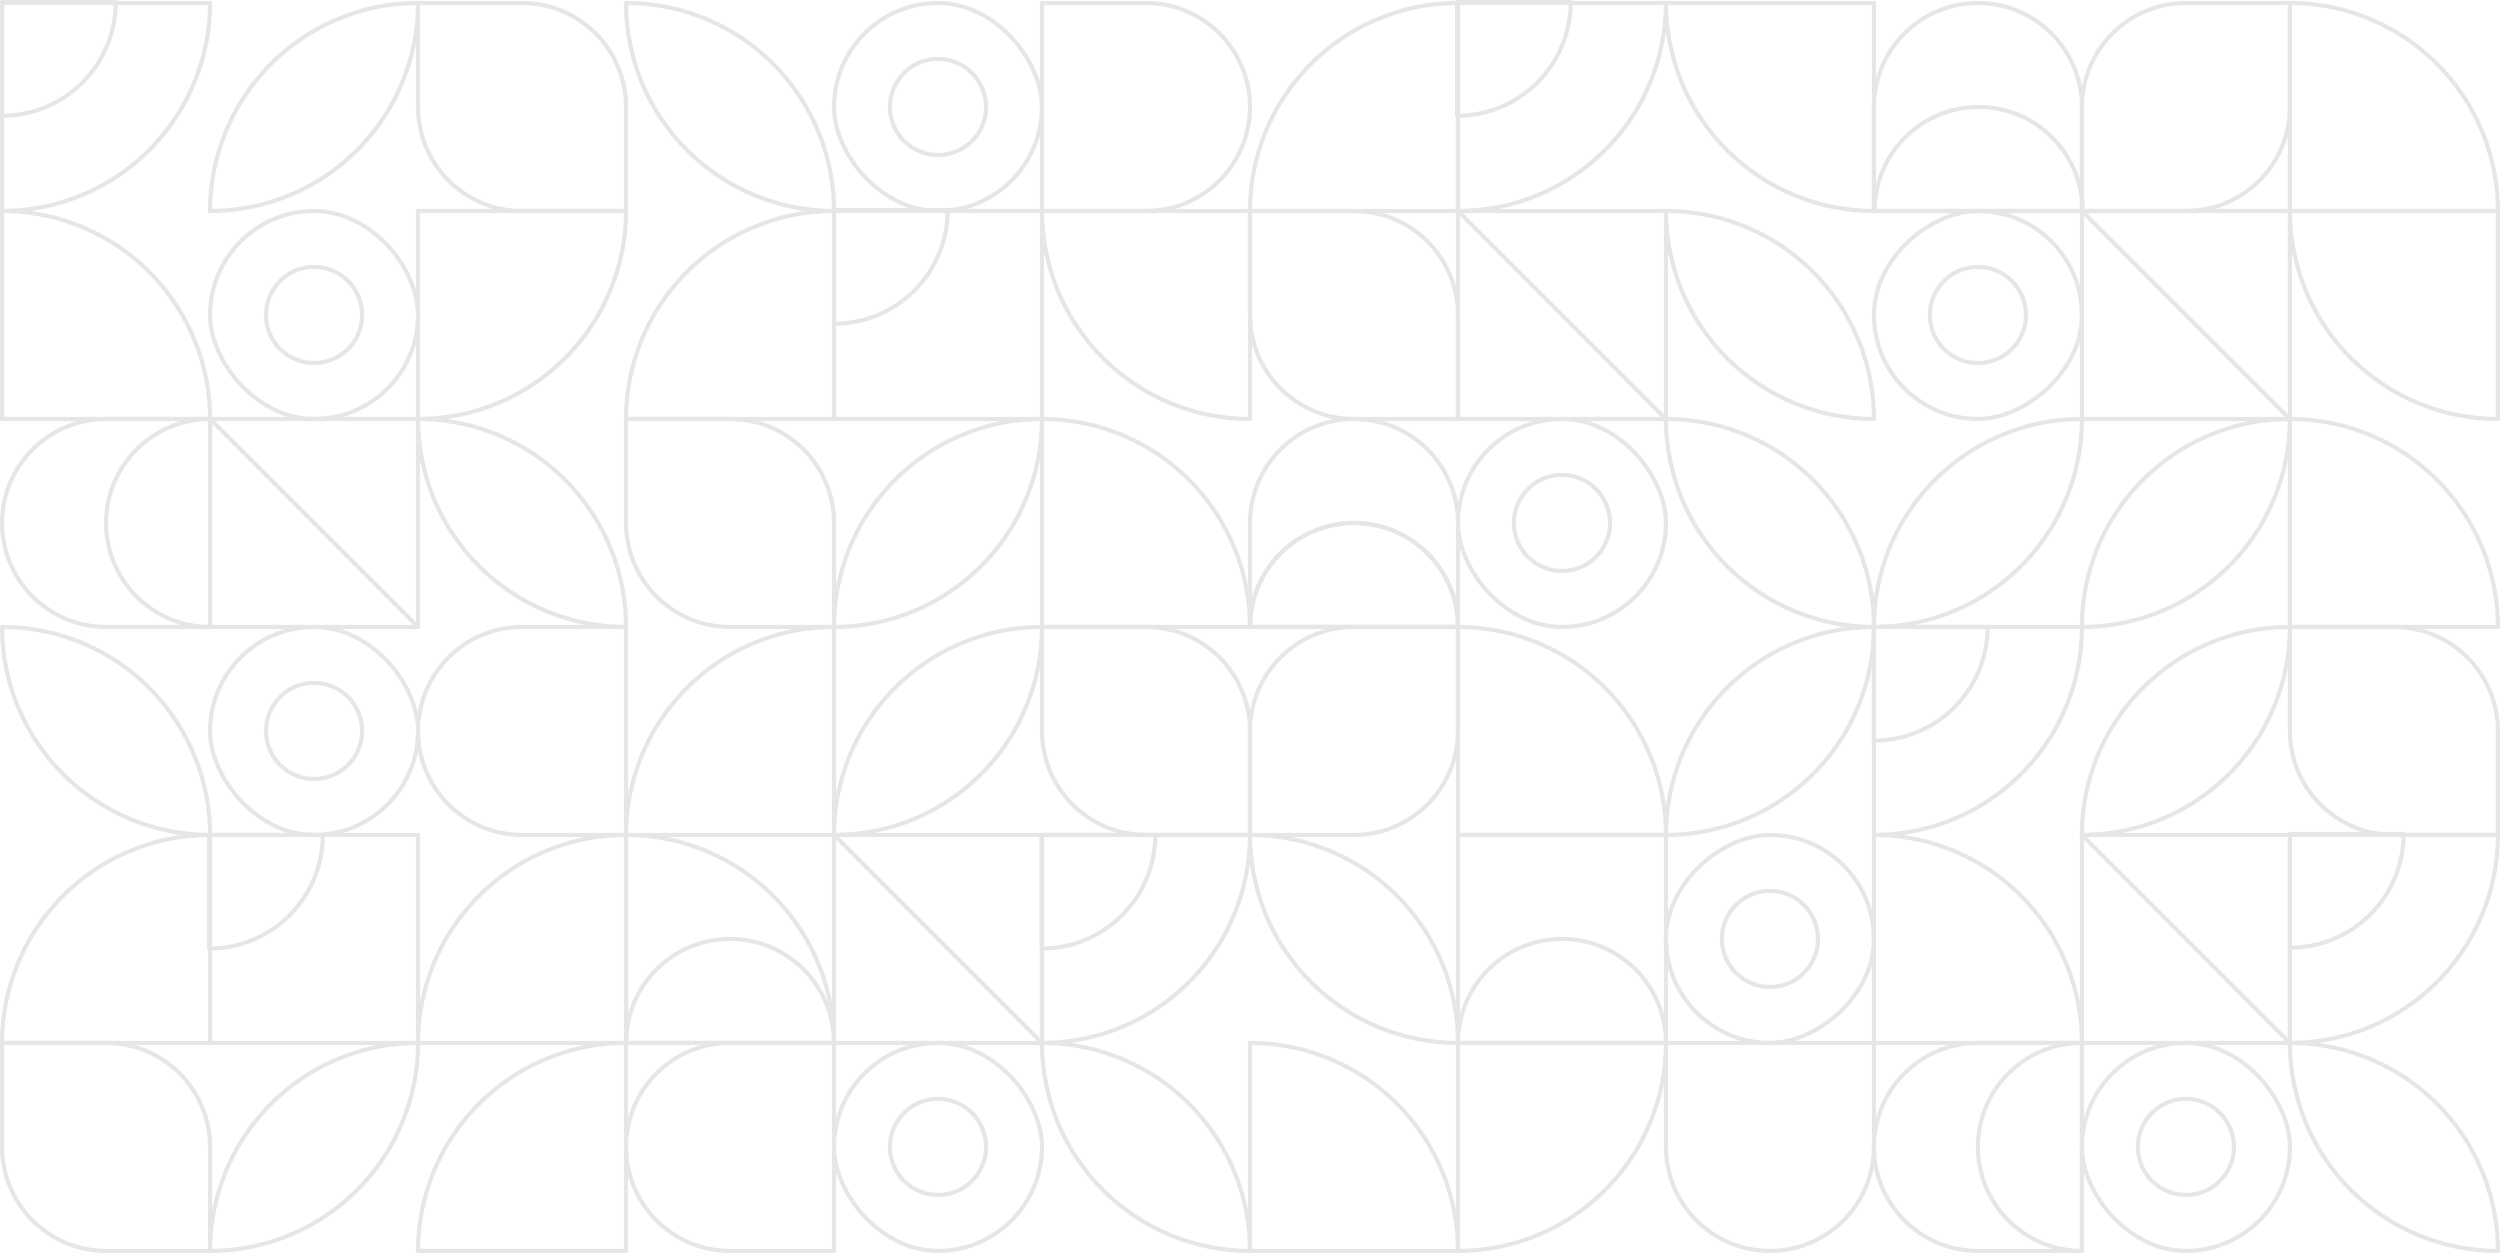 <svg xmlns="http://www.w3.org/2000/svg" viewBox="0 0 3005 1506.1"><defs><style>.cls-1{fill:none;stroke:#e6e6e6;stroke-linecap:round;stroke-linejoin:round;stroke-width:5px;}</style></defs><g id="Camada_2" data-name="Camada 2"><g id="Layer_1" data-name="Layer 1"><path class="cls-1" d="M2.5,3.6h250a0,0,0,0,1,0,0v0a250,250,0,0,1-250,250h0a0,0,0,0,1,0,0V3.6A0,0,0,0,1,2.5,3.6Z"></path><path class="cls-1" d="M2.5,253.6h250a0,0,0,0,1,0,0v250a0,0,0,0,1,0,0h0a250,250,0,0,1-250-250v0A0,0,0,0,1,2.5,253.6Z" transform="translate(255 757.19) rotate(180)"></path><path class="cls-1" d="M127.5,503.6h125a0,0,0,0,1,0,0v250a0,0,0,0,1,0,0h-125a125,125,0,0,1-125-125v0a125,125,0,0,1,125-125Z"></path><path class="cls-1" d="M502.5,3.6h125a125,125,0,0,1,125,125v125a0,0,0,0,1,0,0h-125a125,125,0,0,1-125-125V3.6A0,0,0,0,1,502.5,3.6Z" transform="translate(1255 257.19) rotate(-180)"></path><rect class="cls-1" x="252.5" y="503.6" width="250" height="250" transform="translate(755 1257.19) rotate(180)"></rect><rect class="cls-1" x="252.5" y="253.6" width="250" height="250" rx="125" transform="translate(755 757.19) rotate(-180)"></rect><path class="cls-1" d="M252.5,3.6h0a250,250,0,0,1,250,250v0a0,0,0,0,1,0,0h0a250,250,0,0,1-250-250v0A0,0,0,0,1,252.5,3.6Z" transform="translate(506.1 -248.9) rotate(90)"></path><path class="cls-1" d="M752.5,253.6h0a0,0,0,0,1,0,0v250a0,0,0,0,1,0,0h-250a0,0,0,0,1,0,0v0A250,250,0,0,1,752.5,253.6Z" transform="translate(1255 757.19) rotate(180)"></path><path class="cls-1" d="M502.5,503.6h0a250,250,0,0,1,250,250v0a0,0,0,0,1,0,0h0a250,250,0,0,1-250-250v0A0,0,0,0,1,502.5,503.6Z"></path><path class="cls-1" d="M2252.5,753.6h250a0,0,0,0,1,0,0v0a250,250,0,0,1-250,250h0a0,0,0,0,1,0,0v-250A0,0,0,0,1,2252.5,753.6Z"></path><path class="cls-1" d="M2252.5,1003.6h250a0,0,0,0,1,0,0v250a0,0,0,0,1,0,0h0a250,250,0,0,1-250-250v0A0,0,0,0,1,2252.5,1003.6Z" transform="translate(4755 2257.19) rotate(180)"></path><path class="cls-1" d="M2377.5,1253.6h125a0,0,0,0,1,0,0v250a0,0,0,0,1,0,0h-125a125,125,0,0,1-125-125v0A125,125,0,0,1,2377.5,1253.6Z"></path><path class="cls-1" d="M2752.5,753.6h125a125,125,0,0,1,125,125v125a0,0,0,0,1,0,0h-125a125,125,0,0,1-125-125v-125A0,0,0,0,1,2752.5,753.6Z" transform="translate(5755 1757.19) rotate(-180)"></path><rect class="cls-1" x="2502.5" y="1003.6" width="250" height="250"></rect><rect class="cls-1" x="2502.5" y="1253.6" width="250" height="250" rx="125"></rect><path class="cls-1" d="M2502.5,753.6h0a250,250,0,0,1,250,250v0a0,0,0,0,1,0,0h0a250,250,0,0,1-250-250v0A0,0,0,0,1,2502.5,753.6Z" transform="translate(3506.1 -1748.9) rotate(90)"></path><path class="cls-1" d="M3002.5,1003.6h0a0,0,0,0,1,0,0v250a0,0,0,0,1,0,0h-250a0,0,0,0,1,0,0v0A250,250,0,0,1,3002.5,1003.6Z" transform="translate(5755 2257.19) rotate(180)"></path><path class="cls-1" d="M2752.5,1253.6h0a250,250,0,0,1,250,250v0a0,0,0,0,1,0,0h0a250,250,0,0,1-250-250v0A0,0,0,0,1,2752.5,1253.6Z"></path><path class="cls-1" d="M2002.5,3.6h250a0,0,0,0,1,0,0v0a250,250,0,0,1-250,250h0a0,0,0,0,1,0,0V3.6A0,0,0,0,1,2002.5,3.6Z" transform="translate(2256.1 -1998.9) rotate(90)"></path><path class="cls-1" d="M1752.5,3.6h250a0,0,0,0,1,0,0v250a0,0,0,0,1,0,0h0a250,250,0,0,1-250-250v0A0,0,0,0,1,1752.5,3.6Z" transform="translate(1748.9 2006.1) rotate(-90)"></path><path class="cls-1" d="M1627.5,503.6h125a0,0,0,0,1,0,0v250a0,0,0,0,1,0,0h-125a125,125,0,0,1-125-125v0A125,125,0,0,1,1627.5,503.6Z" transform="translate(2256.1 -998.9) rotate(90)"></path><path class="cls-1" d="M1690,566.1h0a0,0,0,0,1,0,0v250a0,0,0,0,1,0,0h0a125,125,0,0,1-125-125v0A125,125,0,0,1,1690,566.1Z" transform="translate(2318.6 -936.4) rotate(90)"></path><path class="cls-1" d="M1502.5,253.6h125a125,125,0,0,1,125,125v125a0,0,0,0,1,0,0h-125a125,125,0,0,1-125-125v-125a0,0,0,0,1,0,0Z"></path><rect class="cls-1" x="1752.5" y="253.6" width="250" height="250" transform="translate(2256.1 -1498.9) rotate(90)"></rect><rect class="cls-1" x="1752.5" y="503.6" width="250" height="250" rx="125"></rect><path class="cls-1" d="M2002.5,253.6h0a250,250,0,0,1,250,250v0a0,0,0,0,1,0,0h0a250,250,0,0,1-250-250v0A0,0,0,0,1,2002.5,253.6Z" transform="translate(4255 757.19) rotate(-180)"></path><path class="cls-1" d="M1752.5,3.6h0a0,0,0,0,1,0,0v250a0,0,0,0,1,0,0h-250a0,0,0,0,1,0,0v0A250,250,0,0,1,1752.5,3.6Z"></path><path class="cls-1" d="M2002.5,503.6h0a250,250,0,0,1,250,250v0a0,0,0,0,1,0,0h0a250,250,0,0,1-250-250v0a0,0,0,0,1,0,0Z"></path><path class="cls-1" d="M752.5,753.6h250a0,0,0,0,1,0,0v0a250,250,0,0,1-250,250h0a0,0,0,0,1,0,0v-250A0,0,0,0,1,752.5,753.6Z" transform="translate(1755 1757.19) rotate(180)"></path><path class="cls-1" d="M752.5,1003.6h250a0,0,0,0,1,0,0v250a0,0,0,0,1,0,0h0a250,250,0,0,1-250-250v0A0,0,0,0,1,752.5,1003.6Z" transform="translate(1755 2257.19) rotate(180)"></path><path class="cls-1" d="M877.5,1253.6h125a0,0,0,0,1,0,0v250a0,0,0,0,1,0,0h-125a125,125,0,0,1-125-125v0A125,125,0,0,1,877.5,1253.6Z"></path><path class="cls-1" d="M1252.5,753.6h125a125,125,0,0,1,125,125v125a0,0,0,0,1,0,0h-125a125,125,0,0,1-125-125v-125A0,0,0,0,1,1252.5,753.6Z" transform="translate(2755 1757.19) rotate(-180)"></path><rect class="cls-1" x="1002.5" y="1003.6" width="250" height="250"></rect><rect class="cls-1" x="1002.5" y="1253.6" width="250" height="250" rx="125"></rect><path class="cls-1" d="M1002.5,753.6h0a250,250,0,0,1,250,250v0a0,0,0,0,1,0,0h0a250,250,0,0,1-250-250v0A0,0,0,0,1,1002.5,753.6Z" transform="translate(2006.1 -248.9) rotate(90)"></path><path class="cls-1" d="M1502.5,1003.6h0a0,0,0,0,1,0,0v250a0,0,0,0,1,0,0h-250a0,0,0,0,1,0,0v0A250,250,0,0,1,1502.5,1003.6Z" transform="translate(2755 2257.19) rotate(180)"></path><path class="cls-1" d="M1252.5,1253.6h0a250,250,0,0,1,250,250v0a0,0,0,0,1,0,0h0a250,250,0,0,1-250-250v0A0,0,0,0,1,1252.5,1253.6Z"></path><path class="cls-1" d="M1252.5,503.6h250a0,0,0,0,1,0,0v0a250,250,0,0,1-250,250h0a0,0,0,0,1,0,0v-250A0,0,0,0,1,1252.5,503.6Z" transform="translate(748.9 2006.1) rotate(-90)"></path><path class="cls-1" d="M1252.5,253.6h250a0,0,0,0,1,0,0v250a0,0,0,0,1,0,0h0a250,250,0,0,1-250-250v0A0,0,0,0,1,1252.5,253.6Z"></path><path class="cls-1" d="M1377.5,3.6h125a0,0,0,0,1,0,0v250a0,0,0,0,1,0,0h-125a125,125,0,0,1-125-125v0a125,125,0,0,1,125-125Z" transform="translate(2755 257.19) rotate(-180)"></path><path class="cls-1" d="M752.5,503.6h125a125,125,0,0,1,125,125v125a0,0,0,0,1,0,0h-125a125,125,0,0,1-125-125v-125A0,0,0,0,1,752.5,503.6Z"></path><rect class="cls-1" x="1002.5" y="253.6" width="250" height="250" transform="translate(2255 757.19) rotate(180)"></rect><rect class="cls-1" x="1002.5" y="3.6" width="250" height="250" rx="125" transform="translate(2255 257.19) rotate(180)"></rect><path class="cls-1" d="M1002.5,503.6h0a250,250,0,0,1,250,250v0a0,0,0,0,1,0,0h0a250,250,0,0,1-250-250v0a0,0,0,0,1,0,0Z" transform="translate(498.9 1756.1) rotate(-90)"></path><path class="cls-1" d="M1002.5,253.6h0a0,0,0,0,1,0,0v250a0,0,0,0,1,0,0h-250a0,0,0,0,1,0,0v0A250,250,0,0,1,1002.5,253.6Z"></path><path class="cls-1" d="M752.5,3.6h0a250,250,0,0,1,250,250v0a0,0,0,0,1,0,0h0a250,250,0,0,1-250-250v0A0,0,0,0,1,752.5,3.6Z" transform="translate(1755 257.19) rotate(180)"></path><path class="cls-1" d="M1502.5,1253.6h250a0,0,0,0,1,0,0v0a250,250,0,0,1-250,250h0a0,0,0,0,1,0,0v-250A0,0,0,0,1,1502.5,1253.6Z" transform="translate(248.9 3006.1) rotate(-90)"></path><path class="cls-1" d="M1752.5,1253.6h250a0,0,0,0,1,0,0v250a0,0,0,0,1,0,0h0a250,250,0,0,1-250-250v0A0,0,0,0,1,1752.5,1253.6Z" transform="translate(498.9 3256.1) rotate(-90)"></path><path class="cls-1" d="M2127.5,1253.6h125a0,0,0,0,1,0,0v250a0,0,0,0,1,0,0h-125a125,125,0,0,1-125-125v0A125,125,0,0,1,2127.5,1253.6Z" transform="translate(748.9 3506.1) rotate(-90)"></path><path class="cls-1" d="M1502.5,753.6h125a125,125,0,0,1,125,125v125a0,0,0,0,1,0,0h-125a125,125,0,0,1-125-125v-125A0,0,0,0,1,1502.5,753.6Z" transform="translate(2506.1 -748.9) rotate(90)"></path><rect class="cls-1" x="1752.5" y="1003.6" width="250" height="250" transform="translate(748.9 3006.1) rotate(-90)"></rect><rect class="cls-1" x="2002.5" y="1003.6" width="250" height="250" rx="125" transform="translate(998.9 3256.1) rotate(-90)"></rect><path class="cls-1" d="M1502.5,1003.6h0a250,250,0,0,1,250,250v0a0,0,0,0,1,0,0h0a250,250,0,0,1-250-250v0A0,0,0,0,1,1502.5,1003.6Z"></path><path class="cls-1" d="M2002.5,753.6h0a0,0,0,0,1,0,0v250a0,0,0,0,1,0,0h-250a0,0,0,0,1,0,0v0A250,250,0,0,1,2002.5,753.6Z" transform="translate(2756.1 -998.9) rotate(90)"></path><path class="cls-1" d="M2002.5,753.6h0a250,250,0,0,1,250,250v0a0,0,0,0,1,0,0h0a250,250,0,0,1-250-250v0A0,0,0,0,1,2002.5,753.6Z" transform="translate(1248.9 3006.1) rotate(-90)"></path><path class="cls-1" d="M2752.5,503.6h250a0,0,0,0,1,0,0v0a250,250,0,0,1-250,250h0a0,0,0,0,1,0,0v-250A0,0,0,0,1,2752.5,503.6Z" transform="translate(2248.9 3506.1) rotate(-90)"></path><path class="cls-1" d="M2752.5,253.6h250a0,0,0,0,1,0,0v250a0,0,0,0,1,0,0h0a250,250,0,0,1-250-250v0A0,0,0,0,1,2752.5,253.6Z"></path><path class="cls-1" d="M2377.5,3.6h125a0,0,0,0,1,0,0v250a0,0,0,0,1,0,0h-125a125,125,0,0,1-125-125v0a125,125,0,0,1,125-125Z" transform="translate(2506.1 -2248.9) rotate(90)"></path><path class="cls-1" d="M2502.5,3.6h125a125,125,0,0,1,125,125v125a0,0,0,0,1,0,0h-125a125,125,0,0,1-125-125V3.6A0,0,0,0,1,2502.5,3.6Z" transform="translate(2756.1 -2498.9) rotate(90)"></path><rect class="cls-1" x="2502.5" y="253.6" width="250" height="250" transform="translate(5255 757.19) rotate(180)"></rect><rect class="cls-1" x="2252.5" y="253.6" width="250" height="250" rx="125" transform="translate(2756.1 -1998.9) rotate(90)"></rect><path class="cls-1" d="M2502.5,503.6h0a250,250,0,0,1,250,250v0a0,0,0,0,1,0,0h0a250,250,0,0,1-250-250v0A0,0,0,0,1,2502.5,503.6Z" transform="translate(1998.9 3256.1) rotate(-90)"></path><path class="cls-1" d="M3002.5,3.6h0a0,0,0,0,1,0,0v250a0,0,0,0,1,0,0h-250a0,0,0,0,1,0,0v0A250,250,0,0,1,3002.5,3.6Z" transform="translate(3006.1 -2748.9) rotate(90)"></path><path class="cls-1" d="M2252.5,503.6h0a250,250,0,0,1,250,250v0a0,0,0,0,1,0,0h0a250,250,0,0,1-250-250v0A0,0,0,0,1,2252.5,503.6Z" transform="translate(3006.1 -1748.9) rotate(90)"></path><path class="cls-1" d="M502.5,1253.6h250a0,0,0,0,1,0,0v0a250,250,0,0,1-250,250h0a0,0,0,0,1,0,0v-250A0,0,0,0,1,502.5,1253.6Z" transform="translate(1255 2757.19) rotate(180)"></path><path class="cls-1" d="M752.5,1003.6h0a0,0,0,0,1,0,0v250a0,0,0,0,1,0,0h-250a0,0,0,0,1,0,0v0A250,250,0,0,1,752.5,1003.6Z"></path><path class="cls-1" d="M627.5,753.6h125a0,0,0,0,1,0,0v250a0,0,0,0,1,0,0h-125a125,125,0,0,1-125-125v0a125,125,0,0,1,125-125Z"></path><path class="cls-1" d="M2.5,1253.6h125a125,125,0,0,1,125,125v125a0,0,0,0,1,0,0h-125a125,125,0,0,1-125-125v-125A0,0,0,0,1,2.5,1253.6Z"></path><rect class="cls-1" x="252.5" y="1003.6" width="250" height="250" transform="translate(755 2257.19) rotate(180)"></rect><rect class="cls-1" x="252.5" y="753.6" width="250" height="250" rx="125" transform="translate(755 1757.19) rotate(180)"></rect><path class="cls-1" d="M252.5,1253.6h0a250,250,0,0,1,250,250v0a0,0,0,0,1,0,0h0a250,250,0,0,1-250-250v0a0,0,0,0,1,0,0Z" transform="translate(-1001.1 1756.1) rotate(-90)"></path><path class="cls-1" d="M252.5,1003.6h0a0,0,0,0,1,0,0v250a0,0,0,0,1,0,0H2.5a0,0,0,0,1,0,0v0A250,250,0,0,1,252.5,1003.6Z"></path><path class="cls-1" d="M2.5,753.6h0a250,250,0,0,1,250,250v0a0,0,0,0,1,0,0h0a250,250,0,0,1-250-250v0A0,0,0,0,1,2.5,753.6Z" transform="translate(255 1757.19) rotate(180)"></path><circle class="cls-1" cx="1127.5" cy="128.6" r="57.78"></circle><circle class="cls-1" cx="1877.5" cy="628.6" r="57.78"></circle><circle class="cls-1" cx="2377.5" cy="378.65" r="57.78"></circle><circle class="cls-1" cx="2627.5" cy="1378.6" r="57.78"></circle><circle class="cls-1" cx="2127.5" cy="1128.6" r="57.78"></circle><circle class="cls-1" cx="377.5" cy="378.6" r="57.78"></circle><circle class="cls-1" cx="377.5" cy="878.6" r="57.78"></circle><circle class="cls-1" cx="1127.5" cy="1378.6" r="57.78"></circle><path class="cls-1" d="M2252.5,753.6h136.63a0,0,0,0,1,0,0v0A136.62,136.62,0,0,1,2252.5,890.22h0a0,0,0,0,1,0,0V753.6A0,0,0,0,1,2252.5,753.6Z"></path><path class="cls-1" d="M1751.4,2.5H1888a0,0,0,0,1,0,0v0A136.62,136.62,0,0,1,1751.4,139.13h0a0,0,0,0,1,0,0V2.5A0,0,0,0,1,1751.4,2.5Z"></path><path class="cls-1" d="M1002.5,252.5h136.63a0,0,0,0,1,0,0v0A136.62,136.62,0,0,1,1002.5,389.13h0a0,0,0,0,1,0,0V252.5A0,0,0,0,1,1002.5,252.5Z"></path><path class="cls-1" d="M1252,1003.6h136.63a0,0,0,0,1,0,0v0A136.62,136.62,0,0,1,1252,1140.22h0a0,0,0,0,1,0,0V1003.6A0,0,0,0,1,1252,1003.6Z"></path><path class="cls-1" d="M2752.5,1002.5h136.63a0,0,0,0,1,0,0v0a136.62,136.62,0,0,1-136.62,136.62h0a0,0,0,0,1,0,0V1002.5A0,0,0,0,1,2752.5,1002.5Z"></path><path class="cls-1" d="M2.5,2.5H139.13a0,0,0,0,1,0,0v0A136.62,136.62,0,0,1,2.5,139.13h0a0,0,0,0,1,0,0V2.5A0,0,0,0,1,2.5,2.5Z"></path><path class="cls-1" d="M251.4,1003.6H388a0,0,0,0,1,0,0v0A136.62,136.62,0,0,1,251.4,1140.22h0a0,0,0,0,1,0,0V1003.6A0,0,0,0,1,251.4,1003.6Z"></path><line class="cls-1" x1="1002.5" y1="1003.59" x2="1252.5" y2="1253.6"></line><line class="cls-1" x1="252.5" y1="503.6" x2="502.5" y2="753.6"></line><line class="cls-1" x1="1752.5" y1="253.59" x2="2002.5" y2="503.6"></line><line class="cls-1" x1="2502.5" y1="1003.59" x2="2752.5" y2="1253.6"></line><line class="cls-1" x1="2502.5" y1="253.65" x2="2752.5" y2="503.65"></line><path class="cls-1" d="M1690,566.1h0a0,0,0,0,1,0,0v250a0,0,0,0,1,0,0h0a125,125,0,0,1-125-125v0A125,125,0,0,1,1690,566.1Z" transform="translate(2318.6 -936.4) rotate(90)"></path><path class="cls-1" d="M252.5,503.6h0a0,0,0,0,1,0,0v250a0,0,0,0,1,0,0h0a125,125,0,0,1-125-125v0A125,125,0,0,1,252.5,503.6Z"></path><path class="cls-1" d="M940,1066.1h0a0,0,0,0,1,0,0v250a0,0,0,0,1,0,0h0a125,125,0,0,1-125-125v0a125,125,0,0,1,125-125Z" transform="translate(2068.6 313.6) rotate(90)"></path><path class="cls-1" d="M2440.8,66.1h0a0,0,0,0,1,0,0v250a0,0,0,0,1,0,0h0a125,125,0,0,1-125-125v0a125,125,0,0,1,125-125Z" transform="translate(2569.4 -2187.21) rotate(90)"></path><path class="cls-1" d="M1940,1066.1h0a0,0,0,0,1,0,0v250a0,0,0,0,1,0,0h0a125,125,0,0,1-125-125v0A125,125,0,0,1,1940,1066.1Z" transform="translate(3068.6 -686.4) rotate(90)"></path><path class="cls-1" d="M2502.5,1253.6h0a0,0,0,0,1,0,0v250a0,0,0,0,1,0,0h0a125,125,0,0,1-125-125v0A125,125,0,0,1,2502.5,1253.6Z"></path></g></g></svg>